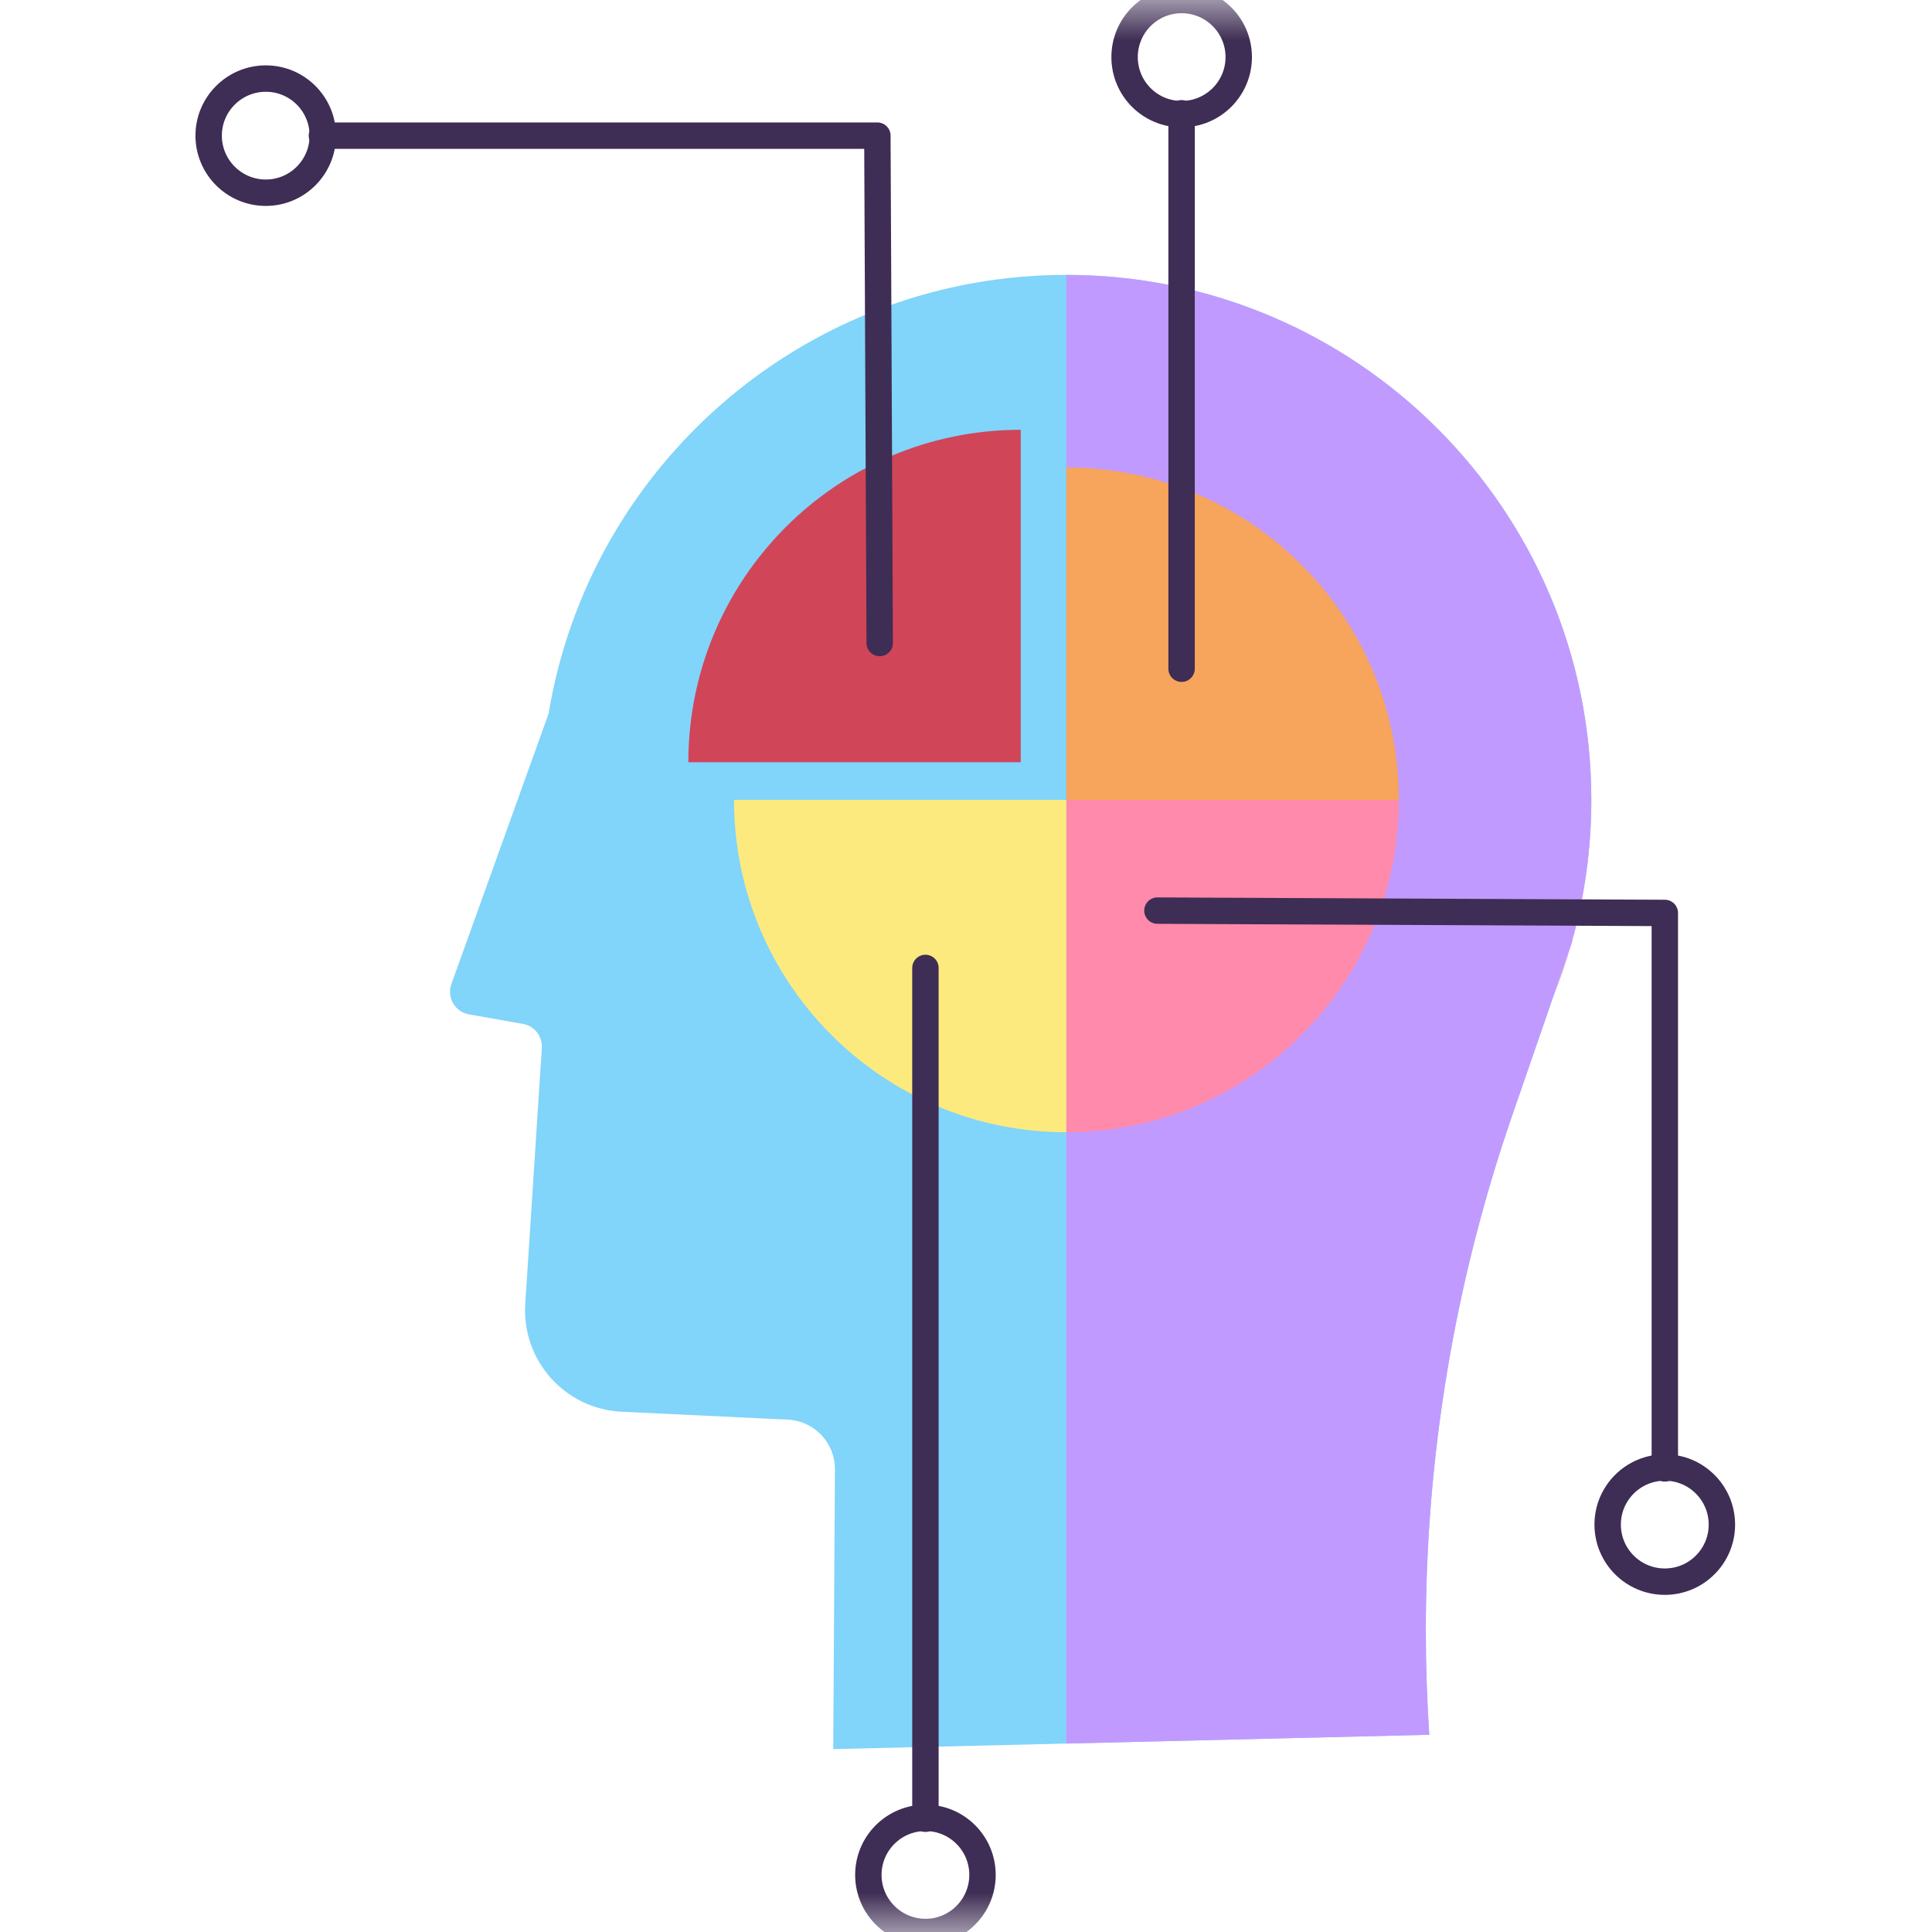 <svg width="24" height="24" viewBox="0 0 24 24" fill="none" xmlns="http://www.w3.org/2000/svg">
<rect x="0" y="0" width="24" height="24" fill="#808080" stroke="none"/>
<g clip-path="url(#clip0_136_3070)">
<rect width="24" height="24" fill="white"/>
<g clip-path="url(#clip1_136_3070)">
<mask id="mask0_136_3070" style="mask-type:luminance" maskUnits="userSpaceOnUse" x="0" y="0" width="24" height="24">
<path d="M24 0H0V24H24V0Z" fill="white"/>
</mask>
<g mask="url(#mask0_136_3070)">
<path d="M19.514 11.744C19.452 11.96 19.379 12.171 19.296 12.377L19.514 11.744Z" fill="#FF8AAB"/>
<path d="M19.768 9.936C19.768 10.54 19.686 11.123 19.532 11.677C19.527 11.7 19.52 11.722 19.514 11.744L19.296 12.377L18.783 13.863C18.073 15.921 17.712 18.08 17.712 20.252C17.712 20.684 17.726 21.118 17.755 21.55L13.124 21.662L10.351 21.728L10.372 18.253C10.374 17.924 10.116 17.651 9.786 17.635L7.723 17.537C7.019 17.504 6.48 16.9 6.525 16.197L6.731 13.019C6.74 12.873 6.639 12.744 6.495 12.719L5.827 12.601C5.653 12.571 5.547 12.39 5.608 12.223L6.815 8.865L6.815 8.864C7.32 5.811 9.945 3.475 13.124 3.416C13.165 3.416 13.206 3.415 13.247 3.415C16.848 3.415 19.768 6.335 19.768 9.936Z" fill="#FFF9F0"/>
<path d="M19.768 9.936C19.768 10.54 19.686 11.123 19.532 11.677C19.527 11.7 19.52 11.722 19.514 11.744L19.296 12.377L18.783 13.863C18.073 15.921 17.712 18.08 17.712 20.252C17.712 20.684 17.726 21.118 17.755 21.55L13.247 21.659L13.124 21.662L10.351 21.728L10.372 18.253C10.374 17.924 10.116 17.651 9.786 17.635L7.723 17.537C7.019 17.504 6.48 16.9 6.525 16.197L6.731 13.019C6.74 12.873 6.639 12.744 6.495 12.719L5.827 12.601C5.653 12.571 5.547 12.39 5.608 12.223L6.815 8.865L6.815 8.864C7.32 5.811 9.945 3.475 13.124 3.416C13.165 3.416 13.206 3.415 13.247 3.415C16.848 3.415 19.768 6.335 19.768 9.936Z" fill="#81D4FA"/>
<path d="M19.768 9.936C19.768 10.54 19.686 11.123 19.533 11.677C19.527 11.7 19.52 11.722 19.514 11.744L19.296 12.377L18.783 13.863C18.073 15.921 17.712 18.08 17.712 20.252C17.712 20.684 17.726 21.118 17.755 21.55L13.247 21.659V3.415C16.848 3.415 19.768 6.335 19.768 9.936Z" fill="#C19AFF"/>
<path d="M12.68 5.339V9.469H8.551C8.551 7.188 10.399 5.339 12.68 5.339Z" fill="#D14558"/>
<path d="M15.388 0.709C15.388 1.101 15.07 1.418 14.678 1.418C14.287 1.418 13.97 1.101 13.97 0.709C13.97 0.318 14.287 0 14.678 0C15.07 0 15.388 0.318 15.388 0.709Z" stroke="#3E2D54" stroke-width="0.328" stroke-miterlimit="10" stroke-linecap="round"/>
<path d="M13.247 9.936V14.065C10.967 14.065 9.118 12.217 9.118 9.936H13.247Z" fill="#FCEA7F"/>
<path d="M17.377 9.936H13.247V5.807C15.528 5.807 17.377 7.655 17.377 9.936Z" fill="#F7A45C"/>
<path d="M17.377 9.936C17.377 12.217 15.528 14.065 13.247 14.065V9.936H17.377Z" fill="#FF8AAB"/>
<path d="M19.537 11.678L19.514 11.744C19.52 11.722 19.527 11.7 19.533 11.677L19.537 11.678Z" fill="#FF8AAB"/>
<path d="M14.678 1.407V8.307" stroke="#3E2D54" stroke-width="0.328" stroke-miterlimit="10" stroke-linecap="round"/>
<path d="M10.787 23.291C10.787 22.899 11.105 22.582 11.497 22.582C11.888 22.582 12.205 22.899 12.205 23.291C12.205 23.682 11.888 24 11.497 24C11.105 24 10.787 23.682 10.787 23.291Z" stroke="#3E2D54" stroke-width="0.328" stroke-miterlimit="10" stroke-linecap="round" stroke-linejoin="round"/>
<path d="M11.496 22.593V12.024" stroke="#3E2D54" stroke-width="0.328" stroke-miterlimit="10" stroke-linecap="round" stroke-linejoin="round"/>
<path d="M3.302 2.394C3.693 2.394 4.01 2.076 4.01 1.685C4.01 1.293 3.693 0.976 3.302 0.976C2.91 0.976 2.592 1.294 2.592 1.685C2.592 2.076 2.91 2.394 3.302 2.394Z" stroke="#3E2D54" stroke-width="0.328" stroke-miterlimit="10" stroke-linecap="round"/>
<path d="M3.999 1.685H10.899L10.928 7.988" stroke="#3E2D54" stroke-width="0.328" stroke-miterlimit="10" stroke-linecap="round" stroke-linejoin="round"/>
<path d="M19.971 18.939C19.971 18.547 20.289 18.23 20.681 18.23C21.073 18.23 21.39 18.548 21.39 18.939C21.39 19.331 21.072 19.648 20.681 19.648C20.289 19.648 19.971 19.331 19.971 18.939Z" stroke="#3E2D54" stroke-width="0.328" stroke-miterlimit="10" stroke-linecap="round" stroke-linejoin="round"/>
<path d="M20.681 18.241V11.341L14.378 11.312" stroke="#3E2D54" stroke-width="0.328" stroke-miterlimit="10" stroke-linecap="round" stroke-linejoin="round"/>
</g>
</g>
</g>
<defs>
<clipPath id="clip0_136_3070">
<rect width="24" height="24" fill="white"/>
</clipPath>
<clipPath id="clip1_136_3070">
<rect width="24" height="24" fill="white"/>
</clipPath>
</defs>
</svg>
